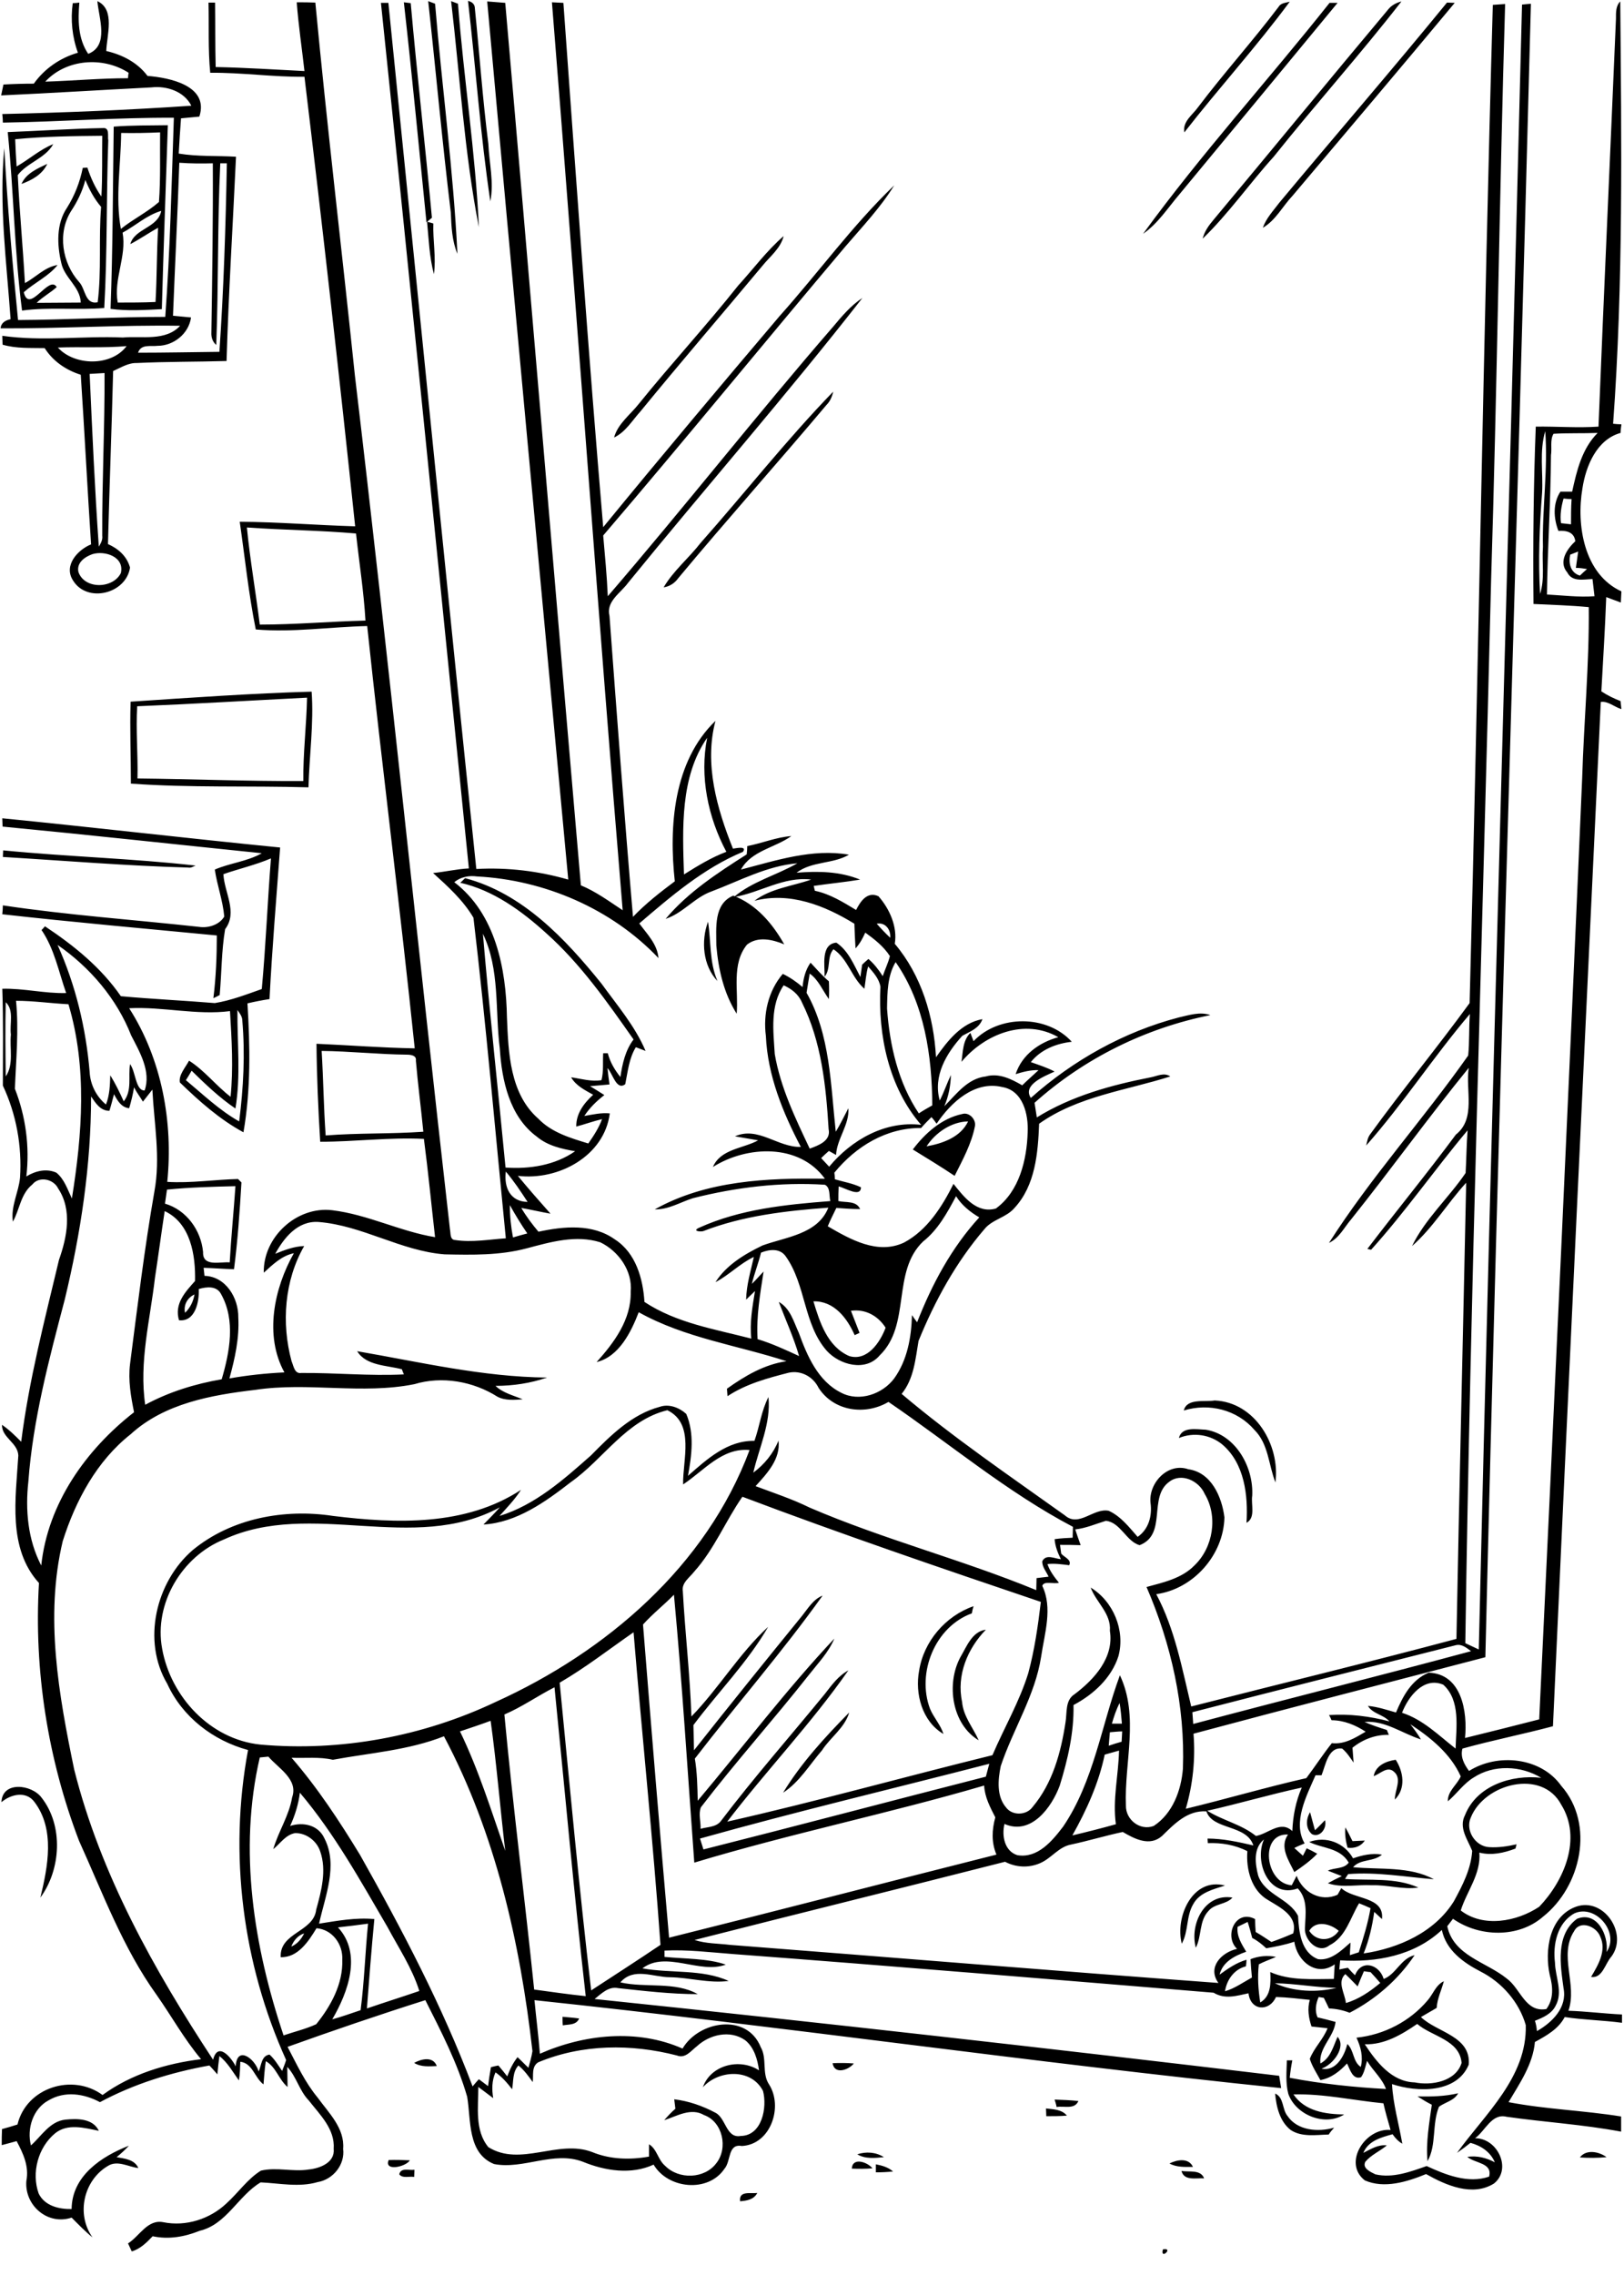 <?xml version="1.0" encoding="utf-8"?>
<!-- Generator: Adobe Illustrator 21.0.2, SVG Export Plug-In . SVG Version: 6.00 Build 0)  -->
<svg version="1.2" baseProfile="tiny" id="Layer_1" xmlns="http://www.w3.org/2000/svg" xmlns:xlink="http://www.w3.org/1999/xlink"
	 x="0px" y="0px" viewBox="0 0 567 794" overflow="scroll" xml:space="preserve">
<path d="M406,785.1C410,784.3,405,789,406,785.1 M258.4,768.3c-0.5-3.8,3.7-2.6,6-2.9C263.2,767.7,260.8,768.1,258.4,768.3
	 M412.5,757.7c2.7,0.5,6.7-0.6,7.9,2.6C417.7,760.1,413.4,761.3,412.5,757.7 M139.4,758.9c0.5-2.5,3.5-1.3,5.3-1.6
	c0,0.6-0.1,1.9-0.1,2.5C142.9,759.5,140.6,760.4,139.4,758.9 M305.8,755.4c2.1,0.4,4.3,1,6,2.5c-2,0.2-4,0.3-6,0.3
	C305.8,757.6,305.8,756.2,305.8,755.4 M297.4,756.9c0.2-4.1,5.5-2.3,7.2-0.1C302.2,757,299.8,757,297.4,756.9 M408.3,755.1
	c2.6-1.3,6.7-2.1,8.2,1.2C413.8,756.3,410.8,756.5,408.3,755.1 M143.1,754c-1.4,2.3-9.1,4-7.4-0.1
	C138.2,753.8,140.7,753.9,143.1,754 M551.6,753c2.2-3,6.8-2,9.3-0.1C557.8,753.2,554.7,753.2,551.6,753 M299.3,751.9
	c3.1-1,6.5-0.8,9.3,1C305.5,753.2,302.1,753.6,299.3,751.9 M365.2,735.9c2.5,0.3,5.5,0.3,7.3,2.5c-2.4,0.2-4.8,0.2-7.2,0.2
	C365.3,738,365.2,736.6,365.2,735.9 M368.2,732.8c2.8,0.1,5.5,0.2,8.3,0.5c-1.3,3.1-5,1.6-7.6,2.1
	C368.8,734.7,368.4,733.4,368.2,732.8 M494.9,731.7c4.8,0.1,9.5,0,14.2-1.1c-1.4,2.6-4.5,3.1-6.7,4.7c-2.5,6.1-0.8,13.4-4,19
	c-0.6-6.6,0.6-13.2,1.5-19.7C498.1,733.7,496.5,732.7,494.9,731.7 M445.2,730.7c3.1,1.3,2.4,5.5,4.3,7.8c3.5,5.2,10.8,5.7,16.3,4.1
	c-0.7,0.8-1.4,1.6-1.9,2.4c-4.4,0.1-9.4,1-13.3-1.6C446.8,740.4,445.6,735.3,445.2,730.7 M290.7,720.1c2.5-0.1,4.9-0.1,7.4,0.1
	C296.3,722.5,291.3,724.2,290.7,720.1 M144.6,720c2.5-1.4,6.6-2.4,7.9,1.1C149.8,721.2,147,721.5,144.6,720 M196.4,703.9
	c1.9,0.2,3.9,0.3,5.8,0.6c-1,2.4-3.7,2-5.7,2.4C196.4,706.2,196.4,704.7,196.4,703.9 M417.5,679.8c-2.2-8.3,3.1-19.1,12.8-17.5
	c-2.2,2.5-6.2,2-8.4,4.7C418.6,670.5,419.6,675.8,417.5,679.8 M412.6,678.4c-2.4-9.4,3.8-23.3,15.1-20.3c-4,1.3-8.9,2.4-11.1,6.5
	C414.1,668.8,415,674.1,412.6,678.4 M457.1,642.9c5.9-2.2,12.3,0.3,15.3,5.7c3.2-1.1,6.6-1.9,10.1-1.3c-2.9,2.6-7.5,1.4-10.1,4.4
	c9.3,0.9,19.8-0.4,28.2,4.2c-9.9-0.8-19.9-2.6-29.9-1.8c-0.3,0.4-0.8,1.2-1.1,1.7c8.5,0.6,17.6-0.6,25.6,3c-5.4,0.8-10.8-1-16.2-0.8
	c-5.1-0.3-10.4,1-15.4-0.7c1.6-0.9,3.2-1.7,4.9-2.5c-1.7-0.6-3.3-1.3-4.9-1.9c2.3-1.1,5.6-0.5,7.3-2.8
	C467.8,644.8,461.7,645.2,457.1,642.9 M469.7,637.8c0.9,1.5,1.7,3.2,2.5,4.8c1.4-0.1,2.8-0.1,4.3-0.2c-1.4,2.1-3.7,2.8-6,2.5
	C469.8,642.5,469.5,640.1,469.7,637.8 M458.1,640.2c-2.3-1.9-2.2-5.3-0.7-7.7c0.6,2.1,1.1,4.2,1.7,6.3c1.2-1.1,2.3-2.3,3.5-3.5
	C463.4,637.9,461,641.5,458.1,640.2 M0.5,629c0.3-7.5,10.6-6.2,14-1.6c7.7,9.8,6.8,25.1-0.4,34.9c2.6-10.8,5.2-23.8-2.1-33.4
	C9.1,625,3.8,626.2,0.5,629 M479.6,619.9c0.7-3.7,4.3-5.2,7.7-5.7c2.7,4.2,3.6,10-0.3,13.9c-0.1-3.2,2.7-7.3-0.4-9.8
	C484.3,616.3,481.8,619.2,479.6,619.9 M273.4,625.7c6.2-10.2,14.6-19.4,23.1-28c-1.6,5.4-6.6,8.7-9.5,13.2
	C282.6,616,279.1,622,273.4,625.7 M335.3,578.4c2.2-3.7,4.1-9,8.9-9.6c-6.4,6.6-10.3,15.9-8.3,25.2c0.4,5,3.8,8.9,5.8,13.4
	C332.3,601.8,330.3,587.7,335.3,578.4 M320.9,583.1c1.6-10.2,9.2-19.1,19-22.5c-0.2,0.6-0.5,1.8-0.6,2.5
	c-12.9,4.7-19.3,20.8-14.6,33.3c1.3,3.1,3.7,5.6,4.7,8.8C321.9,600.8,319.4,591.1,320.9,583.1 M411.6,501.9c1-4.1,6.2-3,9.4-2.9
	c10.4,1.7,16.7,13,16.2,23c-0.5,3.1,1.3,7.7-2,9.5c0.6-9.6-0.7-20.7-8.4-27.3C422.6,500.7,416.7,499.8,411.6,501.9 M413.3,492.3
	c1.1-4.4,7.3-2.9,10.8-3.5c14.1,0.6,22.9,15.6,21.2,28.6c-2.4-6.1-2.4-13.4-7.3-18.3C431.9,492,422.1,489.6,413.3,492.3
	 M323.5,400.1c5.6-1,11.9-3.2,14.5-8.7C332.2,391.5,326.6,395.3,323.5,400.1 M318.7,401.2c4.3-5.7,10.1-10.9,17.3-12.4
	c2.4-0.7,4.8,1.9,4.4,4.2c-1.2,6.2-4.3,11.8-7.1,17.4C328.5,407.2,323.6,404.2,318.7,401.2 M250.5,342.4c-5.1-5.3-5.8-14-3.3-20.7
	C248.3,328.5,247.6,335.8,250.5,342.4 M250.1,330c0-6.1-1-14.5,5.9-17.4c8,3,13.7,9.7,17.8,17c-4.1-1.7-9.2-2.9-13,0.1
	c-5.5,6.8-2.9,16.1-3.6,24.1C252.7,346.7,250.8,338.3,250.1,330 M1.1,296.8c22.4,2.2,44.9,2.8,67.2,5.3c-0.8,0.3-1.6,0.9-2.6,0.7
	c-21.6-0.6-43.1-2.4-64.7-3.7C1,298.5,1.1,297.4,1.1,296.8 M47.9,246.5c-0.5,8.4,0.3,16.8,0.1,25.2c19.3,0.2,38.6,1,57.9,0.9
	c-0.1-9.7,1.1-19.4,1.3-29.1C87.4,244.5,67.7,245.7,47.9,246.5 M45.6,244.9c21.1-1.4,42.2-2.9,63.2-3.5c0.8,11-0.8,22.3-1.1,33.4
	c-20.7-0.6-41.4,0.2-62-1.3C45.7,263.9,45.3,254.4,45.6,244.9 M244.6,189.5c15.5-17.5,30-36,46.3-52.8c-0.4,1.8-1.1,3.4-2.4,4.7
	c-17.1,20.3-34.7,40-51.7,60.4c-1.2,1.7-3,2.9-5.1,3.2C235.1,199.2,240.5,194.8,244.6,189.5 M257.7,99.7c5.3-5.8,10-12.2,15.9-17.3
	c-1.1,4.4-4.9,7.2-7.6,10.6c-14.1,16.9-28.5,33.6-42.4,50.6c-2.9,3.2-5.2,7.2-9.2,9.1c1.3-4.8,5.6-7.9,8.6-11.7
	C234.3,127,246.5,113.8,257.7,99.7 M149.1,77.4c0.5,0.1,1.6,0.4,2.2,0.6c-0.2,5.9,1,11.8,0.2,17.7C149.9,89.7,149.7,83.5,149.1,77.4
	 M7.5,64.2c1.6-3.7,5.6-5.4,9-7C14.8,60.9,11.1,62.9,7.5,64.2 M24.8,73.7c-4.8,7.7-3.1,18.1,2.8,24.7c2.3,2.4,2,8,6.5,7.1
	c1.4-11,0.3-22.2,1.2-33.3c-2.4-2.8-4.1-6-5.5-9.4C28.8,66.7,27,70.4,24.8,73.7 M5.3,48.6c0.1,3.2,0.3,6.4,0.5,9.5
	c4.4-2.5,8.1-5.9,12.8-7.8c-2.8,5-9,6.4-12.4,10.8C6.8,73.6,8,86.2,8.7,98.8c3.8-2,6.9-5.6,11.4-6.3c-3.2,4-8,6.1-11.8,9.5
	c1.9,7.9,8.8-6.3,11.5-1.8c-2.2,2-4.9,3.4-7,5.5c5.1,0,10.3-0.1,15.4-0.1c-0.2-5.5-5.7-8.6-6.8-13.8c-1.5-6.3-1.8-13.7,2-19.3
	c2.7-4.3,4.5-9,5.5-13.9c0.4,0,1.2-0.1,1.6-0.1c1.2,3.6,2.7,7,4.9,10.1c0.4-7,0.2-14.1,0.3-21.2C25.5,47.5,15.4,47.6,5.3,48.6
	 M2.7,46.1c11.1-0.4,22.2-1.2,33.3-1.4c2.4-0.2,1.5,2.9,1.8,4.3c-0.7,19.5-0.3,39.1-1.4,58.5c-9.5,0.8-19.2-0.4-28.7,0.9
	C5,87.8,4.8,66.8,2.7,46.1 M42.8,81.2c1.5,8.3-3.2,16.1-1.7,24.4c4.4,0,8.8,0,13.2-0.2c0.5-8.6,0.4-17.3,0.9-25.9
	c-3.3,1.8-6.4,4-9.7,5.7c1.5-5.5,9.6-5.6,10.8-11.6C51.2,75.1,47.3,78.8,42.8,81.2 M42.3,46.4c-0.1,11.1-2.1,22.5-0.1,33.5
	c4.2-3.4,9.2-5.8,13.3-9.4c0.6-8.1,0.3-16.2,0.4-24.3C51.4,46.4,46.9,46.5,42.3,46.4 M39.7,44.2c6.3-0.5,12.6-0.4,18.9-0.5
	c-0.7,21.4-1.5,42.8-2.1,64.2c-6,0.3-12,0.7-17.9-0.1C39.4,86.5,39.4,65.4,39.7,44.2 M505.2,0.9c0.7,0,2,0.1,2.7,0.1
	c-18.7,22.5-37.7,44.9-56.6,67.3c-3.5,3.7-5.9,8.6-10.4,11.2c1.2-3.4,3.7-6,5.8-8.8C466.1,47.4,486,24.4,505.2,0.9 M484.5,3.5
	c1.2-1.6,2.9-2.5,4.8-3c-14.3,18.4-30,35.9-44.6,54.2c-8.5,9.4-15.7,19.8-24.8,28.6c0.6-2.5,2.1-4.6,3.8-6.6
	C444,52.4,464.1,27.8,484.5,3.5 M464.2,1c0.7,0,2.1,0,2.8,0c-18.4,22.3-36.8,44.6-55.2,66.8c-4.1,4.8-7.5,10.2-12.7,13.8
	C419.4,53.7,442.7,28.1,464.2,1 M446.4,2.4c0.8-1.4,2.5-1.4,3.9-1.8c-11.6,15.7-24.8,30.2-36.8,45.6c-0.7-3.8,2.9-6.1,4.8-8.8
	C427.3,25.5,437.4,14.3,446.4,2.4 M163.4,0.3c1.6,0.4,2.4,1.3,2.4,2.7c1.6,15.7,2.7,31.5,4.7,47.2c0.3,6.7,2,13.4,0.7,20.1
	C167.7,47,166.1,23.6,163.4,0.3 M157.5,0.4c0.6,0.2,1.8,0.7,2.4,0.9c2,26,6.1,51.9,7.3,78C162.1,53.3,160.6,26.7,157.5,0.4
	 M149.5,0.4c0.6,0.2,1.8,0.7,2.4,0.9c2.4,29.1,6.4,58.1,7.8,87.3c-1.9-4.6-2.1-9.5-2.3-14.4C154.4,49.6,152.2,25,149.5,0.4 M141,0.8
	c0.6,0.1,1.8,0.2,2.4,0.3c2.2,25,5.1,49.9,7.4,74.9c-0.6,0.5-1.3,1.1-1.9,1.6C146.3,52,143.9,26.4,141,0.8 M243.3,714.2
	c-2.1,1.6-4,4.4-7,3.2c-15.9-4.1-33.1-4-48.4,2.4c-2.4,1.5-1.6,4.6-1.9,6.9c-1.5-2.1-3-4.2-5-5.8c-2.1,2.3-1.7,5.5-2.2,8.3
	c-1.7-2.2-3.5-4.3-5.8-5.9c-1.3,2.9-1.3,6-0.8,9c-1.8-1.3-3.4-2.6-5.2-3.9c0,7-1.3,15.2,3.5,21c11.2,7,24.3-2.8,36.2,1.7
	c6.3,2.6,13.2,2.8,19.9,1.6c0-1.4,0-2.9,0-4.3c2.8,1.7,3.1,5.4,5.6,7.5c4.8,4.9,13.8,4.6,17.9-0.9c4.2-5.3,2.2-14.5-4.3-16.8
	c-4.6-2.7-9.5,0.4-13.9,1.8c1.2-1.4,2.5-2.8,3.9-4c-0.1-1.1-0.3-2.2-0.4-3.3c5,0.6,9.9,2.3,14.4,4.7c3.7,1.9,3.7,9,8.8,8.1
	c7.5-0.1,9.3-10,7.8-15.7c-4.1-8-15.5-7.4-21-1.3c2.7-7.8,12.9-10.3,19.6-5.9c-0.5-3.8-1.7-8-4.8-10.5
	C254.8,708.3,247.6,710.2,243.3,714.2 M476.5,713.5c4,6.1,9.4,13.1,17.4,13.3c5.9,1.2,14.4-0.3,16.4-6.8
	c-0.7-8.1-10.4-9.2-15.5-13.6C489.4,710.1,483.4,713.7,476.5,713.5 M445.1,692.2c6.5,3,14.7,3.3,21.5,1.6
	C459.4,693.7,452.3,692.3,445.1,692.2 M476.2,688c-0.8,1.8-1.5,3.5-2.2,5.3c-1.4-1.4-2.8-2.9-4.3-4.3c-3,2.8-0.1,6.8,0.2,10.1
	c4.5-1.3,8.4-4,12-7c-1.1-1.3-2.3-2.6-3.4-3.8C478,688.3,476.8,688.1,476.2,688 M101.7,679.4c2.1-0.9,3.5-2.6,4.5-4.6
	C104,675.5,102.5,677.3,101.7,679.4 M467.9,684.2c-0.1,0.8-0.2,2.4-0.3,3.2c0.8-0.2,2.3-0.5,3-0.6c0.8,0.9,1.6,1.8,2.5,2.6
	c2.2-5.7,8.5-3.8,10,1.3c4.3-1.6,6-7.2,10.8-8.3c-5.7,8.5-13.6,15.4-22.7,20.1c-2.3-0.9-4.7-1.4-7.2-1.5c-0.6-1.3-1.2-2.5-1.8-3.7
	c-0.5-0.1-1.4-0.2-1.8-0.3c-1,2.3-1.4,4.8-0.4,7.1c2.1,0.5,4.2,1,6.3,1.6c-0.6,5.3-5.9,9-5.3,14.5c3.6-1.9,4.5-6,6-9.3
	c3.1,3.5-1.5,9.7-5.6,11.1c5,1.1,8-4.4,9-8.6c2.4,2.2,1.9,6.2,4.7,8c0.9-3.5,0-7-1.5-10.2c9.6-1,18.7-5.7,24.9-13.1
	c1.9-2.2,2.8-5.3,5.6-6.6c-0.8,3.1-2.3,6-2.5,9.3c-1.8,1.1-3.7,2.1-5.5,3.2c5.6,5.4,17.5,6.6,16.7,16.6c-4.2,10.1-18,9.7-26.8,6.8
	c0.4,7.1,2.4,13.9,3.6,20.8c-1.4-0.8-2.5-2-3.4-3.3c-4,1.1-8.5,2.3-10.2,6.5c2.6-1.3,5.2-3,8.2-2.6c-2.4,2-5.5,3.3-7.5,5.7
	c-1.2,2.3,1.9,3.6,3.5,4.4c6.1,1.4,12.2-0.9,17.9-2.9c6.7,3.1,14.5,6.2,21.8,3.7c1.3-4.9-5-4.6-7.6-6.9c3.4-0.5,6.6,0.3,9.6,1.9
	c-1.5-3.6-4.8-5.8-8.5-6.8c-1.5,1.2-3.1,2.4-4.7,3.5c9.8-13.6,24.5-26.4,24-44.6c-2.3-8-8.3-14.9-15.8-18.7c-6-3.1-12-7.4-13.5-14.5
	C493.8,682.6,480.5,685,467.9,684.2 M118,672.7c8.5,9.2,3.5,22.7-2,32.1c3.3-0.9,6.6-2.1,9.9-3.2c1.3-10,1.6-20.2,2.6-30.2
	C125,671.9,121.5,672.3,118,672.7 M457.1,673.9c2.5,3.9,7.8,3.8,10.3,0C464.5,671.4,459.4,670.1,457.1,673.9 M432.1,672.5
	c-0.4,3.3,1.4,6,3,8.7c-4,1.4-8.2,3.5-9.3,8c2.9-2.1,5.9-4.2,9.4-5.2c0,0.6-0.1,1.7-0.2,2.3c-4.1,1-6.7,4.7-7.3,8.7
	c3.4-1,6.3-3.1,9.4-4.8c-0.2-2.1-0.4-4.3-0.5-6.4c2.8-1.1,5.9-1.4,8.9-0.8c-2,0.9-4.1,1.6-6,2.6c-0.5,4.4-0.2,8.9,0.5,13.3
	c3.8-2.2,3.7-6.8,3.5-10.6c7,3.1,14.8,2.4,22.2,2.4c0.1-1.7,0.2-3.4,0.3-5.1c-6.4,4.6-13.2-1.2-14.1-7.9c-3.2,1.1-6.5,1.7-9.8,2.3
	c-1.5-1.4-3.1-2.7-4.9-3.6c-0.5-1.9-1-3.8-1.6-5.6C434.4,671.4,433.3,671.9,432.1,672.5 M549.7,667.8c-6,3.3-7.6,10.9-6.8,17.2
	c0.1,5,2.9,10.3,0.2,15.1c-1.4,2.8-4.4,4.1-7.2,5.2c0.4,1.2,0.6,2.4,0.7,3.6c5.3-3,10.6-8.2,9.3-14.9c-1.1-8.1-2.9-18.7,4.7-24.3
	c7-2.8,11.1,5.8,10.3,11.6C565.6,674.5,557.1,664.5,549.7,667.8 M439.3,654.7c2.4,6.7,10.8,7.9,13.9,14c0.3,5.5,1,12.8,7,15.1
	c4.5,0.6,8.2-3.1,11.3-5.8c0,1.5-0.2,2.9-0.2,4.4c1-0.3,2.1-0.7,3.1-1c1.6-5,3.2-10.1,4.1-15.4c-1.3-0.6-2.7-1.2-4-1.7
	c-3.1,5.1-4.6,11.8-10.4,14.7c-3.9,3.1-8.8-1.9-8.5-6.1c0.2-4.8,1.1-10-2.5-13.8c-10.1,3.7-15.3-9.3-11.8-17.1
	C437.5,645.1,438.2,650.5,439.3,654.7 M405.7,640.8c-4.3,3.8-9.6,1-13.7-1.4c-6.1,1.3-12,3.1-18.1,4.4c-4.3,0.8-6.8,4.8-10.8,6.5
	c-3.9,1.7-8.4,1.5-12.2-0.5c-36.1,9.2-72.3,18.1-108.4,27.3c4,1.3,8.2,1.2,12.3,1.7c56.9,4.4,113.7,9.1,170.6,13.3
	c-4-5.5,1.1-10.7,6.5-11.9c-4.7-4.5-0.5-14,6.3-10.4c0,1.5,0.1,3,0.2,4.5c1.9,1.1,3.7,2.3,5.5,3.5c2.6-0.9,5.1-1.9,7.6-3
	c1.7-6.1-4.5-9-8.7-11.6c-5.9-3.3-7.8-10.8-7.3-17.1c-4.3-2.2-9.1-3-13.8-2.8c0-0.4-0.1-1.2-0.1-1.6c5.4,0,10.8,1.2,16,2.4
	c-2.4-7.4-14.2-5.3-16.4-11.9C414.6,631.8,410.1,636.5,405.7,640.8 M104.7,625.7c-0.5,4-1.7,7.9-3.4,11.6c4.6-1.5,9.9-0.3,12,4.4
	c4.8,9.4,0.2,20.1-1.9,29.7c6.4-1,12.8-2.2,19.3-1.6c-1,10.4-1.8,20.8-2.6,31.2c6.1-2.1,12.2-4,18.3-6.1c-2.5-8-7.2-15-11.1-22.3
	C125.9,656.5,116.8,640,104.7,625.7 M421.5,632c5.4,3.4,11.9,4.7,17,8.8c4.4-0.8,8.6-5.6,12.7-1.7c0.2-5.2,1.2-10.4,3.3-15.2
	C443.4,626.3,432.6,629.5,421.5,632 M513.5,634.4c-2,4.4,1.6,10.1,6.5,10.3c3.2,0.2,6.4-0.3,9.5-1c-0.1,0.4-0.3,1.1-0.4,1.5
	c-4,1.5-8.3,2.5-12.6,1.4c0.6,7.5-4.4,13.5-6.5,20.2c7.9,6.1,19.6,3.9,27.4-1.3c8.7-9.1,15-23.8,7.7-35.6
	C538.4,617.2,518.2,622.5,513.5,634.4 M244.4,641.7c0.4,1.3,0.8,2.5,1.2,3.8c32.9-8.3,65.7-17,98.6-25.4c0.4-1.5,0.8-3,1.2-4.5
	C311.7,624.3,277.9,632.3,244.4,641.7 M90.7,613.4c-7.5,32.3-2.1,66,8.3,97c3.8-1.3,7.7-2.2,11.4-3.9c5.1-6.3,9.4-14.1,9.1-22.5
	c0.3-5.4-3.5-10.6-9-11c-2.8,4.6-6.5,10.3-12.5,10.1c-0.4-8.7,11.5-8.7,12.4-16.6c1.8-6.5,3.7-13.7,1.4-20.3
	c-1.2-3.7-4.9-6.5-8.8-6.4c-3.3,0.6-5.1,3.6-7.6,5.6c1.8-6.2,5.5-11.6,6.6-18.1c2.2-6.3-4.8-10.1-8.3-14.2
	C92.7,613.2,91.7,613.3,90.7,613.4 M385.7,612.4c-2.1,10-6.3,19.3-11.3,28.2c5.1-1.2,10.2-2.5,15.2-3.9c-1.2-8.6,0.9-17.1,1.1-25.7
	C389,611.5,387.4,611.9,385.7,612.4 M116.2,614.2c-4.7-1.1-9.6-0.5-14.4-0.7c9.1,10.5,16.7,22.1,23.9,33.9
	c14.7,26.1,28.7,52.7,39.3,80.8c0.7-0.8,1.4-1.7,2.2-2.5c1.1,0.8,2.1,1.6,3.2,2.4c0.3-2.2,0.6-4.4,1-6.6c0.7-0.2,2-0.5,2.6-0.6
	c1.1,1.3,2.1,2.5,3.1,3.8c0.9-2.4,2-4.7,3.6-6.7c1.3,1.2,2.5,2.5,3.8,3.7c0.5-1.9,1.1-3.8,1.4-5.8c-4.3-37.9-12.9-76-30.9-109.9
	C142.6,610.9,129.2,611.8,116.2,614.2 M387.5,604.6c-0.1,1.5-0.3,3.1-0.4,4.7c1.5-0.5,3-1,4.5-1.4c0.1-1.2,0.1-2.4,0.2-3.6
	C390.4,604.3,388.9,604.5,387.5,604.6 M476.4,601c2.5,1.1,5.2,2,7.8,2.8c0.2,0.4,0.5,1.3,0.7,1.7c-4.7-0.1-9.1,1.6-12.7,4.5
	c0.1,1.7,0.3,3.5,0.4,5.2c-1.2-1.7-2.3-3.5-4-4.9c-4.9-0.7-5.8,5.9-7.2,9.3c-0.5,0-1.6,0-2.1,0c-3.1,7.1-8.1,16.5-3.8,23.8
	c-1.2,0.5-2.5,1-3.6,1.6c1,0.9,2,1.8,3,2.7c0.3-0.6,1-1.9,1.3-2.6c1.3,0.6,2.5,1.2,3.7,1.9c-2.4,2.5-5.2,4.5-8,6.4
	c-1.9-4-5.3-8.7-2.2-13.1c-10.1-0.5-8,17.1,1.3,17.7c0.4-0.8,1.3-2.5,1.7-3.3c2.1,5.7,8.4,9.3,14.3,6.6c0.3-0.6,1-1.7,1.3-2.3
	c4.3,4.1,15.1,2.8,14.2,10.8c-0.7-0.6-2-1.9-2.7-2.5c-0.7,5-1.8,9.8-3.7,14.5c12.2-1.8,24.8-7.4,31.5-18.2c3-5.5,6-11.3,6.4-17.6
	c-1.6-4-4.8-8.1-2.5-12.5c4.1-10.3,16.3-14.2,26.6-13c-7.1-4.3-16.6-4.7-23.6-0.1c-3.5,2.1-5.9,5.7-9,8.3c-0.1-3.6,3.2-5.7,4.5-8.7
	c-3.5-7.9-10.6-13.6-17.6-18.2c1.3,1.7,2.6,3.4,3.7,5.3C489.5,605,483.6,600.4,476.4,601 M160.6,604.3c6.5,13.4,10.9,27.6,15.8,41.7
	c-1.8-15.1-3-30.3-5.1-45.4C167.8,601.9,164.2,603.1,160.6,604.3 M388.2,601.6c1.1,0,2.3,0,3.5,0c-0.2-2.4-0.4-4.8-0.8-7.2
	C389.7,596.7,388.9,599.2,388.2,601.6 M176.1,598.4c3,32.1,7.1,64,10.4,96c6,0.8,12,1.7,18,2.3c-4.1-35.9-7.3-71.9-10.9-107.8
	C187.7,591.9,182.2,595.8,176.1,598.4 M489.5,597.8c7.4,2.4,12.8,7.9,18.7,12.5c0.2-7.3,1.8-16.8-4.3-22.3
	C497.1,585.1,491.7,592.1,489.5,597.8 M416.3,597.6c0.1,1.4,0.2,2.8,0.3,4.1c32.3-8.6,64.7-16.7,97-25.4c-1.5-1.1-3.2-2.6-5.3-2.1
	C477.5,582,446.9,589.7,416.3,597.6 M195.4,587.3c3.5,35.8,6.8,71.7,11,107.4c8.1-5.3,16.2-10.5,24.2-15.9
	c-2.6-36.4-6.4-72.7-9.4-109.1C212.7,575.6,204.5,582,195.4,587.3 M224.5,567c2.9,36.4,5.9,72.8,9.1,109.3
	c38.1-9.5,76.2-19.4,114.3-29c-1.8-4.2-1.6-8.7-0.4-13c-1.8-3.5-3.7-7.1-3.9-11.1c-33.5,9.8-67.8,16.8-101.2,26.9
	c-2.3-31.2-4.2-62.4-7.1-93.5C231.9,560.1,227.9,563.2,224.5,567 M242.4,548.5c-1.6,2.1-4.5,3.9-4,6.9c0.8,14.6,2.5,29.1,3,43.7
	c9.6-9.9,16.7-22,26.8-31.3c-7.2,12.4-17.5,22.8-26.1,34.3c0.1,2.9,0.1,5.9,0.2,8.8c12.4-15.7,25-31.3,37.7-46.9
	c2.1-2.6,3.9-5.8,7.2-7.1c-14,19.6-29.9,37.8-44.6,56.9c0.8,4.8,0.9,9.8,1,14.7c15.9-18.9,30.8-38.6,47.7-56.6
	c-2,4.8-5.7,8.6-8.9,12.7c-12.3,15.6-25.6,30.4-37.7,46.2c-0.9,2.3,0,5-0.1,7.5c2.3-0.7,5.3-0.5,7-2.6
	c11.6-15.3,24.3-29.7,36.4-44.5c2.4-3.1,4.7-6.3,8.2-8.2c-12.9,18.5-28.6,34.9-42.3,52.8c31-7,61.7-15.6,92.6-23.2
	c4.1-9.6,9.4-18.6,12.5-28.6c2.2-8.1,3.4-16.5,4.4-24.9c-34.9-11.8-69.8-23.7-104.2-36.7C253.4,530.7,249.4,540.7,242.4,548.5
	 M408.2,517.2c-7.4,5.4-0.6,18.3-10.3,22.1c-4.6-1.2-6.7-8-11.8-8.5c-3.6,1.1-7,2.6-10.7,3c0.6,1.8,1.2,3.6,1.9,5.5
	c-2.4-0.1-4.8-0.1-7.2-0.1c0.1,1,0.3,2,0.4,3c0.9,1.3,3.8,2.1,2.8,4.1c-2.5-0.3-5.1-0.7-7.6-0.4c0.8,2.4,2.4,4.5,4,6.5
	c-1.7,0.6-5.2-0.8-5.8,1.1c3.7,7.7,0.8,16.6-0.4,24.7c-2.1,13.6-9.8,25.3-14.1,38.2c-1,4.8-1.5,10.6,1.9,14.5
	c2.2,2.9,7.1,2.7,9.2-0.2c7-8.3,9.9-19,11.5-29.5c0.6-3.4-0.2-7.8,3.2-9.9c6.9-5.2,13.8-12.8,12.3-22.1c0.5-6.1-4.8-9.9-6.7-15.1
	c7.9,4.8,12.1,14.9,9.7,23.9c-2.4,7.6-8.7,13.4-15.7,17.1c0.2,9.6-2,19-4.8,28.1c-2.8,7.6-10,17.5-19.3,13.4c-1,4.1,0,9.5,4.5,10.9
	c7.1,1.2,12.2-5,16-10c10.7-15.8,13.3-35.2,19.8-52.8c6.8,14.4,1.5,30.3,2.1,45.5c-0.1,4.9,4.9,8.9,9.7,7.1
	c6.6-4.3,9.6-12.4,10.2-20c0.8-21.8-4.1-43.5-12.7-63.4c5.9-1.6,12.3-3,16.7-7.5c6.6-6.3,8.3-17.2,3.6-25
	C418.6,516.8,412.4,513.9,408.2,517.2 M199.3,517.3c-8.9,6.9-18.9,14.1-30.5,14.8c1.9-2,3.9-3.9,5.7-6
	c-30.2,16.4-65.7-2.9-96.3,11.2c-14.7,5.9-24.5,22.4-21.6,38.1c3,16.8,16.8,31.7,34.3,33.5c28,2.5,56.7-2.8,82.2-14.9
	c38.6-17.5,73.5-47.4,88.6-87.9c-9.6-0.9-15.9,7.2-23.2,12c-0.2-8.4,4.2-21.2-5.5-25.9C218.6,495.7,210.8,509.2,199.3,517.3
	 M284,454.2c2.2,7.3,4.9,15.8,12.5,19.1c6.3,1.9,10.8-4.8,12.7-9.9c-2.7-4.2-7.1-6.6-12.1-5.9c1,2.6,2,5.1,3,7.7
	c-0.4,0.2-1.3,0.6-1.7,0.8C295.8,460.1,291.2,454,284,454.2 M64.6,458.2c1.8-1.7,2.9-4,3.3-6.4C65.5,452.9,64,455.4,64.6,458.2
	 M96.1,437.6c3.2-1.3,6.6-2.6,10.1-2.7c-6.9,12-8,26.9-4.4,40.2c0.7,1.6,1,4.5,3.4,4.1c11.9-0.1,23.8,1.1,35.8,0.5
	c-0.2-0.5-0.5-1.3-0.7-1.8c-5.3-1.4-12.5-1.2-15.6-6.3c22,3.8,43.9,9,66.3,9.2c-5.8,2-11.9,2.9-18,2.9c2.6,2.5,6.2,3.3,9.5,4.7
	c-2.9,0.2-6.1,0.5-8.8-0.9c-8.5-5.4-19.4-7.3-29-4.4c-18.3,3.7-37.2-0.8-55.6,2c-15.3,1.8-31.7,4.7-43.5,15.5
	c-11.8,9.3-19.2,23.1-23.7,37.3c-6.3,26.4-1.4,53.6,4,79.7c9.2,36.6,27.9,70,48.5,101.3c1.6-6.4,6.2-1,7.9,2.3
	c0.4-7.5,6.8-2.6,8,1.8c1-2.1,0.9-5.5,3.8-5.9c1.8,1.6,3,3.7,4.4,5.7c0.5-1.3,1-2.5,1.4-3.8c-15.2-33.6-20.1-71.8-13.3-108.2
	c-12.2-3.3-22.9-11.5-28.2-23.1c-8.9-15-4-35.6,8.9-46.7c13.5-11.1,32-14.5,49-11.9c22.1,2.7,46.2,3.6,65.6-9.1
	c-2.1,3.3-4.9,6.2-7.5,9.1c12.4-3.8,22.4-12.7,31.9-21.1c6.9-7,14.3-14.4,24.1-17c3.2-1.1,6.8,0.3,9.2,2.5
	c2.9,6.8,1.9,14.5,0.6,21.6c6.6-5.8,13.8-12.4,23.2-12.2c1.8-5,2.4-10.5,4.9-15.3c0.9,9.2-3.3,17.7-5.3,26.4c3.9-2.9,7-6.7,8.8-11.2
	c0.8,6.4-4,11.5-8,15.9c6.4,2.4,12.8,4.5,18.9,7.5c25.8,11.1,53.1,18.1,79.1,28.8c0-1.4,0.1-2.8,0.1-4.2c1.4-0.2,2.8-0.3,4.2-0.5
	c-0.8-1.8-2.3-3.4-2.2-5.4c1.3-2.6,4.3-0.9,6.5-0.7c-1.1-2.2-2-4.5-2.2-7c2.1-0.3,4.2-0.4,6.3-0.5c0-1.3,0.1-2.5,0.1-3.8
	c-23-12.1-43-29-64.4-43.6c-8.1,4.8-19.1,3.3-24.4-4.9c-1.9-3.9-6.1-6.2-10.4-5.3c-7.4,1.9-14.9,3.9-21.4,8.2
	c-0.1-0.9-0.1-1.7-0.2-2.6c6.3-4.5,13.1-8.5,20.8-9.6c-17.2-5.6-35.5-8.1-51.6-17.1c-2.7,7-6.9,15.5-14.7,17.4
	c6.1-6.8,12.1-14.8,11.9-24.5c0.7-7.3-4.2-14.2-10.6-17.3c-8.5-2.7-17.4-0.1-25.7,2.1c-9.4,2.5-19.1,2.3-28.7,2.1
	c-15.3-1.2-28.7-10.1-44-11.3C103.9,426,99.1,432.1,96.1,437.6 M57.5,422.7c-1.2,7.8-2.2,15.5-3.4,23.3c-1.7,14.7-5.6,29.4-3.4,44.3
	c8.3-4.5,17.4-7.3,26.7-8.9c2.8-9.5,4.9-20.6-0.2-29.7c-1.5-3-5.1-2.6-7.8-1.8c0.2,4.4-1.2,11.5-6.9,10.9c-1.7-5.7,2.1-9.8,5.6-13.7
	C68.3,438.1,66.6,427,57.5,422.7 M178,420.6c0,3.8,0.4,7.6,1.1,11.3c1.7-0.5,3.4-1,5-1.4C181.9,427.3,179.9,424,178,420.6
	 M322.3,433.3c-11.1,10.6-4.1,29.1-15.2,39.8c-4.9,5.8-14,3.3-18.5-1.7c-8.1-9.3-7.2-22.9-14.2-32.8c-2-3-5.7-2.6-8.7-1.4
	c-0.9,3.7-2.3,7.2-3.2,10.9c1.5-1.4,2.7-2.9,4.1-4.3c-1.2,7.8-2.6,15.7-2.1,23.6c5,1.5,9.7,3.7,14.5,5.9c-1.9-6.5-4.7-12.6-7.1-18.9
	c4,2.2,5.2,6.9,7,10.8c2.9,8,6.7,16.9,14.8,20.9c6.3,3.3,14.4,0.5,18.5-5c4.6-6.4,6-14.4,6.2-22.1c0.4,0.6,1.3,1.9,1.8,2.5
	c5.2-13.3,12-26,21.7-36.6c-3.2-1.9-6.1-4.2-8.1-7.4C330.7,423.3,327.5,429.2,322.3,433.3 M58.3,415.2c-0.2,1.6-0.5,3.3-0.7,4.9
	c7.5,2.2,12.6,9.3,13.3,16.9c-0.2,5.3,6,3.3,9.3,3.6c0.5-8.9,1.4-17.8,2-26.6C74.3,414.2,66.3,414.4,58.3,415.2 M176.6,408.9
	c-0.7,5.5,1.5,10.5,7.6,10.6C181.8,415.8,179.4,412.2,176.6,408.9 M46.8,379.5c-0.4,2.5-1,4.9-1.7,7.3c-2.8-0.3-4.1-2.7-5.3-4.9
	c-0.5,1.9-1,3.9-1.6,5.8c-3.2,0-4.8-2.7-6.4-5c0,23.9-3.6,47.7-9.2,70.9c-5.5,20.9-11.1,41.9-12.7,63.5c-1.1,9.9-0.2,20.3,4.5,29.3
	c2.3-21.7,15.6-40.4,32.4-53.5c-1.1-5.5-2.1-11.1-1.4-16.8c2.6-20.1,5-40.2,8.5-60.2c2.2-11.9-0.1-23.8-0.7-35.6
	c-1.1,1.4-2.2,2.8-3.3,4.2C48.9,382.8,47.7,381.3,46.8,379.5 M327,392.2c-0.4-0.6-1.3-1.8-1.8-2.3c-1.2,1.2-2.5,2.5-3.6,3.8
	c-12.1-0.1-22.8,6.4-30.3,15.6c0.1,0.6,0.2,1.7,0.2,2.3c3,0.9,6.2,1.4,9.1,2.8c-0.1,3.7-5.5,0.2-7.8-0.3c-0.1,1.7-0.1,3.4-0.1,5.1
	c2.6,0.6,6.3-0.2,7.6,2.8c-2.8,0-5.6-0.2-8.3-0.4c-1,2.1-2.1,4.2-3,6.4c7.9,4.6,17.4,10,26.6,5.7c8.1-4.3,13.3-12.5,17.3-20.5
	c3.6,4.5,8.1,10.5,14.8,8.6c8.2-6,10.8-17,11.1-26.6c0.3-6.2-1.6-14.6-8.9-15.8C340.2,377.1,332,384.8,327,392.2 M112.3,366.8
	c0.6,9.8,0.7,19.7,1.4,29.5c11.4-0.9,22.8-0.5,34.1-1.3c-0.8-8.3-1.9-16.5-2.6-24.8c0.3-1.9-1.9-2.1-3.2-2.1
	C132.1,368,122.2,366.9,112.3,366.8 M82.9,352.5c-0.1,11.5,1.2,23-0.7,34.4c-5.6-3.8-10.5-8.5-15.3-13.2c-0.6,1.1-1.3,2.2-2,3.3
	c6,5,11.7,10.5,18.6,14.4c1.5-11.7,2.1-23.5,1.1-35.2C84.6,354.7,83.6,353.6,82.9,352.5 M5.6,349.3c1,10.2,0,20.5-0.4,30.7
	c3.8,9.7,5.2,20.2,4,30.6c3.1-1.9,7-2.9,10.5-1.3c2.8,2.3,3.9,5.9,5.4,9c3.6-22.4,5.4-45.7-1.2-67.8
	C17.8,350.2,11.7,349.3,5.6,349.3 M2,349.8c-0.2,8.6-0.1,17.3,0,25.9c2.9-4.2,1.3-9.8,1.8-14.6C3.3,357.3,5,352.6,2,349.8
	 M273.6,343.9c-4.8,7.1-3.6,15.9-3.1,24c2,11.7,7.2,22.4,12.2,33c3-1.1,7.5-2.7,6.6-6.8c-0.9-15-2.5-30.6-9.3-44.2
	C278.8,347,276.3,345.1,273.6,343.9 M309.7,352c0.9,12.8,3.9,25.9,11.1,36.6c1.5-1,3.1-1.9,4.7-2.8c-0.1-17.2-2.7-35.5-12.8-50
	C309.8,340.6,309.8,346.5,309.7,352 M20.1,329.8c6.3,14,9.9,29,11.2,44.3c0.2,4.4,2.3,8.6,5.7,11.4c1.3-3.3,1.4-6.8,1.5-10.2
	c1.8,2.9,3.3,6,4.7,9.1c3-3.8,1.5-8.6,2.2-13c2,2.6,1.9,9.3,5.1,9.2c2.3-6.6-1.7-13.4-4.7-19.2C40.8,348.6,31.4,337.6,20.1,329.8
	 M168.6,325.9c2.3,27.2,5.3,54.4,7.9,81.6c8.4,0.6,17.3-0.8,24.3-5.7c-4.7-0.8-9.6-1.9-13.4-5.1c-9.5-7-12.2-19.6-12.9-30.7
	C172.8,352.6,174.6,338.4,168.6,325.9 M306.1,322.4c1.5,1.7,3,3.3,4.7,4.9C311.1,324.5,309.1,321.8,306.1,322.4 M238.8,305.2
	c4.8-3,9.5-5.9,14.8-7.9c-6.4-12-9.4-26.3-6.7-39.8C237.4,271.2,238.3,289.2,238.8,305.2 M548.2,193.6c-0.6,3,0.1,6.3,3.4,7.3
	c0.8-0.8,1.6-1.5,2.5-2.3c-1.3-0.2-2.6-0.4-3.9-0.4c0.3-1.9,0.5-3.8,0.8-5.7C550.3,192.8,548.9,193.3,548.2,193.6 M86.2,184.1
	c1.1,11.3,3.1,22.6,4.5,33.9c12.3,0,24.6-1.1,36.9-1.4c-0.6-10.2-2.2-20.3-3.3-30.4C111.7,185.1,98.9,185,86.2,184.1 M545.9,174
	c-0.8,2.8-1.3,5.7-0.9,8.6c0.9,0.1,2.6,0.3,3.5,0.4c0-2.9,0-5.9,0.2-8.8C548,174.2,546.6,174.1,545.9,174 M542.4,151.4
	c-1.3,2.1-0.5,5.1-0.9,7.5c-0.1,16.2-1.2,32.4-1.4,48.6c5.5,0.3,11,1,16.6,0.6c-0.2-2-0.5-4-0.7-6c-3.1,0.1-7.1,1.1-8.8-2.3
	c-3.2-3.7-0.1-8.2,2.8-10.9c-0.4-3.2-3.1-3.8-5.9-3.6c-1.7-4.4-2-9.6,0.7-13.7c1.3,0,2.7,0,4.1,0c1.6-7.3,3.4-15,8.9-20.5
	C552.6,151.3,547.5,151.1,542.4,151.4 M538.4,172c-0.9,11.7-1.4,23.6-0.7,35.3c1.7-5.3,0.6-10.9,1-16.4c-0.3-13.5,1.8-27,0.8-40.4
	C537.4,157.5,538.8,164.9,538.4,172 M72.8,0.9c0.6,0,1.7,0,2.3,0c0.1,7.5,0,15,0.2,22.5c10.4,0.2,20.7,0.9,31,1.4
	c-0.9-8-2.1-16-2.7-24c2.2,0,4.4,0,6.5,0.1c4.1,43.4,9.3,86.7,13.8,130.1c11.8,99.3,21.9,198.8,33.2,298.1c0.3,1.3-0.1,3.6,1.8,3.7
	c5.9,0.9,11.8-0.2,17.7-0.6c-3.7-37.3-6.9-74.7-11.3-111.9c-3.6-6.1-8.9-10.9-14.1-15.6c4.2-0.4,8.3-1.4,12.5-1.6
	C153.5,202.4,143.5,101.6,133,1c0.6,0,1.9,0,2.6,0c10.2,100.8,20.2,201.6,30.7,302.3c10.9-0.6,21.7,0.7,32.1,3.7
	c-9.5-102.2-19.1-204.3-28.3-306.5c2.1,0.2,4.2,0.3,6.3,0.5c9,102.7,17.5,205.3,26.4,308c5.3,2.2,9.9,5.6,14.6,8.7
	c-8.8-105.6-16.2-211.3-24.7-316.9c1.3,0.1,2.6,0.1,4,0.2c4.4,61,8.7,122,13.9,183c20.3-24.8,40.9-49.3,61.6-73.7
	c13.5-15.1,25.4-31.6,40-45.6c-4.8,7.8-11.2,14.5-17.1,21.4c-28.3,33.5-56,67.5-84.5,100.8c0.6,7,1.3,14.1,1.6,21.2
	c26.7-31,51.9-63.2,78.7-94.1c3-3.6,6.2-7.4,10.2-10c-26.4,33.8-54.7,66.1-81.8,99.4c-2.6,3.6-7.8,6.5-6.5,11.6
	c2.6,35,5.2,70,8.2,105c4.4-4.6,9.5-8.6,14.6-12.4c-2.1-19.1-0.5-41.9,14.2-56c-4,15,0.5,30.6,6.1,44.6c1-0.1,5-1.1,3.5,1.1
	c-13.7,5.7-25.1,15.5-36.2,25c2.7,3.7,6.3,7.2,6.7,12.1c-16.3-17.2-39.8-27.3-63.4-28.5c-2.8-0.4-5.7,0.2-7.9,2
	c14.4,11,18.1,30.1,18.4,47.3c0.5,12.2,1,26.5,10.9,35.2c4.7,4.9,11.3,6.8,17.5,8.7c1.9-2.7,3.7-5.5,4.8-8.5c-3,0.7-6,1.8-9,2.6
	c-0.1-4.5,2.7-8.2,5.9-11.1c-2.8-1.6-6-3.1-7.7-6.1c3.5,0.5,7,1.6,10.6,1c0.8-3.1,0.4-6.3,0.6-9.4c0.4,0,1.2,0,1.6,0
	c0.8,3.1,2.4,5.8,4.4,8.3c0.7-4.6,1.7-9.3,4.6-13.1c-9.2-13.1-18.5-26.4-30.5-37.1c-8.6-7.8-18.5-15-30-17.6
	c0.6-0.5,1.1-1.1,1.7-1.6c20.1,5.3,35,21.2,47.6,36.8c5.5,7.6,11.7,14.8,15.4,23.5c-1.1-0.4-2.3-0.9-3.4-1.3
	c-2.4,3.9-2.8,8.5-3.7,12.9c-3.1,2.4-4.4-3.8-6.2-5.6c0.2,1.9,0.4,3.8,0.7,5.7c-2.3,0.2-4.5,0.4-6.8,0.6c1.7,1,3.3,2,5,3.1
	c-2.7,2.1-5.1,4.4-7,7.3c2.9-0.5,5.9-1.2,8.9-0.9c-1.9,14.9-17.9,23.5-32.1,21.8c3.7,4.5,7.5,8.8,11.4,13.2c-3.4-0.6-6.8-1.4-10.2-2
	c1.7,2.9,3.8,5.7,6,8.3c8.8-1.9,18.9-2.9,26.7,2.7c7.3,4.7,9.8,13.7,10.3,21.8c11.2,7.4,24.6,9.5,37.3,12.8
	c-0.6-5.6,0.4-11.1,1.3-16.6c-1,1-2.1,2-3.1,3c0.1-5.1,1.6-10,2.7-14.9c-4.9,2.3-8.6,6.3-13.4,8.8c3.8-6,10.2-9.8,16.4-12.8
	c8.2-3,19.3-3.9,23-13.2c-14.8,1.1-29.8,2.8-43.7,8.2c-1.2,0.3-3.9-0.1-1.4-1.2c14.3-6.5,30.3-8.1,45.8-9.3
	c-0.5-1.9,0.1-4.7-1.9-5.7c-15.5-1-31.1,0.9-46.1,4.7c-4.4,1.4-8.5,4-13.3,3.9c18-10.1,39.3-11,59.4-10.7
	c-9-12.4-27.2-11.6-39.1-4.1c2.7-6.3,10.5-6.4,15.8-9.3c-2.7-0.5-5.4-0.9-8.1-1.4c8.1-3.6,14.9,3.9,23,3.7
	c-6.3-12-11.6-25-12.2-38.7c-1-7.7,0.8-15.7,5.9-21.7c2.5,1.2,4.8,2.8,6.9,4.6c0.3-3,1-6,2.8-8.5c2.1,2.2,4,4.5,6.4,6.5
	c0.1,2.1,0.1,4.1,0,6.2c-2.2-3-3.6-6.7-6.7-8.9c-0.4,2.2-0.7,4.4-1.1,6.7c8.3,14.6,8.4,32.2,10.2,48.5c1.6-2.6,2.9-5.4,4.4-8.2
	c0.4,5.8-4,10.6-4.3,16.3c-0.8-0.5-1.7-0.9-2.5-1.4c-0.9,0.8-1.8,1.6-2.7,2.5c0.9,1,1.9,2,2.8,3c7.8-9.4,19.6-16.1,32.1-14.6
	c-11.3-13.1-15.1-31.3-14.2-48.2c-0.5-2.9-2.5-5-4.3-7.1c-0.7,2.5-0.9,5.2-1.3,7.8c-4.5-3.9-5.7-10.4-10.8-13.8
	c-2.4,2.7-0.8,6.8-3.1,9.6c0.1-3.9-1.4-11.4,4.1-11.9c4.2,2.8,6.1,7.7,8.4,12c0.2-1.5,0.4-2.9,0.6-4.3c0.5-0.5,1.6-1.5,2.2-2
	c2,1.7,3.6,3.8,5,6c0.8-2.4,1.9-4.6,2.5-7c-2.2-3.4-5.4-5.9-8.6-8.2c-0.9,2-1.9,3.9-3.4,5.5c-0.2-2.9-0.3-5.8-0.4-8.6
	c-10.4-6.4-22.6-11.2-34.9-8c5.6-4.3,13.2-5.1,19.8-7.4c-9.6-1.2-17.8,4.6-27,6.1c6.5-5.5,14.9-7.6,22.2-11.8
	c-10.6,0.9-20.1,6.1-29.9,9.8c-6,2.1-10,7.6-16.1,9.6c7.8-9.3,18.1-16,28.3-22.5c0.1-1,0.2-2,0.2-2.9c5.2-1,10.1-3.1,15.4-3.5
	c-5.7,4.1-14,5.1-17.6,11.7c12.3-3.2,24.9-7.4,37.7-5.2c-5.5,3.3-12.9,2.2-18.3,6.3c7.5-0.6,15.1-0.5,22.2,2.4
	c-5.4,0.9-10.8,1.4-16.2,2.2c0.1,0.4,0.3,1.3,0.4,1.7c5.3,1.1,9.9,4,14.4,6.7c1.5-3,3.9-6.6,7.8-4.8c3.9,4.4,6.7,10.7,5.7,16.6
	c9.3,11,13.6,25.3,14.4,39.6c4-5.7,8.9-12,16.2-13.3c-1.1,3.2-4.3,4.3-7,5.8c-5.6,6.1-10.3,14.1-7.9,22.6c1.5-2.9,2.5-6,3.9-8.9
	c-0.1,3.7-0.8,7.4-2.3,10.9c4.2-4.2,8.1-9.7,14.5-10.4c4.5-1.3,8.9,0.9,12.7,3.1c1.8-1.8,3.8-3.5,5.7-5.3c-2.8-0.1-5.4,0.6-8,1.4
	c2.2-6.8,8.3-11.1,14.9-12.9c-11.7-6.7-25.7-1.1-33.8,8.6c0.5-3.4,0.4-7.5,3.1-10.1c0.3,0.7,0.8,2.2,1.1,2.9
	c8.8-9.3,25.7-9.3,34.3,0.2c-5.4,0.6-10.8,2.7-14.3,7.1c2.8,1,5.7,1.9,8.3,3.3c-3.5,1.6-11.3,4.6-8.3,9.2
	c14.7-13.1,32.5-23.1,51.7-28.1c3.6-0.8,7.4-2.1,11-0.8c-22.6,4.5-44.1,15.1-61.4,30.6c0.3,1.7,0.5,3.4,0.8,5.1
	c12.1-7.5,26-11.3,39.8-14c2.2-0.4,4.6-1.8,6.8-0.3c-15.4,4.9-32.3,6.9-45.8,16.5c-0.4,10.2-1.3,21.5-8.6,29.4
	c-2.9,3.4-7.8,4-10.5,7.4c-9.9,11.5-17.3,25-23,39c-1.1,6.4-1.6,13.2-5.9,18.5c18.1,15.3,37.7,28.6,57,42.4c4.9,4.3,10-2.7,15.3-1.6
	c4.2,1.9,7.1,5.7,10.1,9.1c3.9-2.7,5.1-7.4,4.5-11.8c-0.8-6.9,6-14.3,13.2-11.8c8,1.1,11.7,9.6,12.6,16.8
	c-0.3,13.1-10.8,25-23.8,26.8c6.5,12.2,9,25.9,12.2,39.2c30.9-7.9,61.9-15.4,92.6-23.6c1-53.1,2.3-106.1,3.4-159.2
	c-6.5,7.1-11.6,15.7-18.9,22.1c4.6-9.5,12.8-16.8,18.7-25.5c0.3-5,0.3-9.9,0.7-14.9c-11.5,13.7-21.7,28.4-33.7,41.7
	c-0.3-0.1-1-0.2-1.3-0.3c10.2-13.4,20.9-26.4,30.9-39.9c7.1-5.6,3.3-15.5,4.5-23.3c-14.1,17.3-27.1,35.4-41,52.8
	c-2.5,2.9-4.2,6.6-7.8,8.3c14.6-22.9,33-43.2,48.6-65.4c0.5-4.8,0.2-9.6,0.6-14.5c-12.6,14.8-23.3,31.3-36.2,45.9
	c0.3-1.3,0.5-2.7,1.3-3.8c11.3-15.6,23.5-30.4,34.8-45.9c3.1-116.1,4.8-232.3,8.1-348.4c1.4-0.1,2.8-0.2,4.3-0.3
	c-2,67.1-2.8,134.2-4.9,201.3c-3,123.6-7.2,247.2-9,370.8c1.6,0.7,3.1,1.5,4.7,2.2c4.5-191.4,10.3-382.7,15.1-574.1
	c0.8-0.1,2.3-0.2,3.1-0.3c-5,192.4-11.3,384.7-15.9,577.1c-34,8.9-68,17.6-101.9,26.7c0.7,8.8-0.2,17.7-2.7,26.2
	c14.1-3.4,28-7.5,42.1-10.7c3-4,5.8-8.3,8.9-12.2c4.5,0.5,8.2-1.9,11.8-4c-3.5-2.3-7.6-4-11.9-4c-0.2-0.5-0.6-1.4-0.9-1.8
	c7.1-0.5,14.2,0.4,21.1,2.2c-2.1-2.4-5.8-2.6-7.5-5.4c3.4,0.3,6.6,1.4,9.8,2.3c2.4-5.7,5.4-11.4,11.4-13.9
	c11.6,0.4,13.6,13.7,12.7,22.8c8.6-2.1,17.3-4.3,25.9-6.5c5.2-109.5,10.3-219,15-328.5c0.6-19.9,2.5-39.8,2.3-59.7
	c-6.4-0.6-12.8-0.8-19.3-1.1c-0.2-20.6,0-41.3,0.8-61.9c7.3-0.1,14.6,0.5,21.9,0c1.9-47.5,4.1-94.9,6.1-142.4c0-2.1-0.1-4.4,1.5-6
	c0.4,49.1,1.1,98.3-2.5,147.4c0.7,0.1,2.2,0.2,2.9,0.2c-0.1,0.8-0.3,2.3-0.3,3c-8.3,2.3-12.1,11.5-13.3,19.3
	c-2.2,12.8,0.5,30,13.6,36c-0.1,1.3-0.1,2.6-0.2,3.9c-1.7-0.6-3.4-1.3-5.1-1.9c-0.4,11-1.1,21.9-1.7,32.9c2.1,1.4,4.4,2.5,6.7,3.4
	c0.1,0.7,0.2,2.1,0.3,2.8c-2.4-0.7-4.7-2.9-7.2-2.5c-5.6,119.2-11.3,238.4-16.7,357.5c-10.5,2.8-21.2,4.9-31.6,7.8
	c-0.8,2.9,0.6,5.5,2.3,7.8c10-6.3,25.1-4.8,32.2,5.2c11.8,13.4,6.9,35.2-6.4,45.7c-8.6,7.5-22.3,7.1-31.4,0.7
	c-0.7,0.9-1.3,1.7-2,2.6c2.2,10.3,13.5,12.4,20.7,18.2c4.9,3.5,6.5,12,13.9,10.7c2.6-3.5,2.3-7.8,1.2-11.8
	c-1.9-8.6-0.2-20.5,9.1-23.9c9.7-3.5,18.4,9.4,12.4,17.4c-2.2,2.4-3.1,7.7-7.1,7.1c2.5-4.2,5.5-9.2,3.2-14.1c-1.3-3.5-7-5.9-9.1-1.9
	c-5.5,8.5,1.2,18.6-2,27.8c6.2,0.2,12.4,1,18.7,1.3c0,0.7,0,2.2,0,2.9c-6.7-0.9-13.4-1-20-2c-2.2,4.2-6.4,6.5-10.4,8.7
	c-0.7,7.8-5.3,14.4-9.2,21c13,2.5,26.3,2.9,39.3,5c0,1.8,0,3.5,0,5.3c-13.2-2.5-26.7-3.3-40-5.2c-5.2-1.3-7.4,4.9-11,7.5
	c7.8-0.1,13,10.7,6.6,15.8c-7.5,4.7-16.8,0.6-23.7-3.3c-6.6,2.7-14.6,5.2-21.4,2.2c-7.8-6.1,0.2-18.4,9-17.6
	c-0.9-3.1-1.8-6.2-2.5-9.3c-10.5-1-20.9-3.4-31.4-3.1c4,5.9,11.2,6.9,17.7,7c-6.7,4.3-16.9,0.2-19.5-7.2c-1-3.8-0.6-7.8-0.5-11.7
	c0.5,0,1.4,0,1.9,0c-0.4,2-0.7,4-0.9,6.1c11.1,2.1,22.3,3.3,33.6,3.9c-1.4-3.8-4.6-6.4-6.6-9.8c-0.6,1.9-0.9,4-2.1,5.7
	c-3,1-3.9-2.9-4.9-4.8c-2.5,2.7-5.5,5.1-9.3,5.8c-1.3-2.4-2.9-4.8-3.7-7.4c1.5-3.9,4.7-6.8,6.2-10.7c-1.9-0.2-3.7-0.4-5.6-0.6
	c-1-3-1.5-6.2-0.6-9.3c-3.9-0.4-7.9-0.9-11.8-1c-2.4,5.3-8.9,4.8-9.6-1.3c-4.2,0.9-8.2,2.2-12.2-0.2c-56-4.6-111.9-9.3-167.9-13.5
	c-7.9-0.6-15.8-1.6-23.8-1.2c0,0.5,0,1.6,0,2.2c7,0.7,15.2,0.5,21.4,2.7c-9.1,3.4-20.9-5-29.1,1.3c9.9,1.8,20.9,0.2,30.1,4.4
	c-6.9,0.9-13.7-1.2-20.5-1.3c-5.8,0-12.7-3.6-17.3,1.8c8.8,2,19.1-0.4,27,4.1c-9.3,0-18.6-1.1-27.8-2.1c-3.3-0.7-5.8,1.9-8.2,3.8
	C287.4,706,367,715,446.6,724.5c0.2,1.4,0.5,2.9,0.7,4.3c-87-8.9-173.7-21.5-260.7-30.7c0.6,6.2,1.4,12.5,1.9,18.7
	c15.4-6.8,34-8.8,49.8-1.8c5.7-9.7,22.5-12.5,27.3-0.5c2.3,4,0.3,9.1,2.9,13c5,7.8,0.6,21-9.5,21.5c-5-0.9-3.7,5.3-6.1,8
	c-5.7,8.4-19.7,7-24.7-1.5c-7.8,3.6-16.9,2.2-24.7-1c-10.2-3.9-20.8,2.8-31,0.8c-9.4-3.8-8-15.4-9.4-23.5
	c-3.4-11.8-9.1-22.8-14.6-33.7c-16.1,5.1-32.2,10.6-48.1,16.3c3.2,6.1,6.1,12.4,10.5,17.7c3.9,5.4,9.5,10.7,8.9,17.9
	c0.7,5.5-3.5,10.7-8.9,11.6c-6.5,1.9-13.3,0.4-19.9,0.1c-7.8,4.6-11.9,14.7-21.3,16.9c-5.2,2.1-10.8,3.1-16.4,1.9
	c-2.1,2.2-4.3,4.4-7.3,5.3c-0.3-0.7-1-2.1-1.3-2.8c4-2.5,6.8-8.5,12.3-7.4c7.9,1.6,16.3-1.1,22.1-6.6c4.1-3.7,7.3-8.5,12-11.4
	c5.5-1.3,11.2,0.5,16.7-0.4c3.9-0.4,9.2-2.4,8.7-7.2c0.5-6.9-4.8-11.9-8.7-16.9c-3.3-3.4-4.3-8.3-7.5-11.7c0,2.3,0.1,4.7,0.1,7
	c-3.1-2.6-4-7-7.6-9c-0.4,2.7-0.6,5.4-0.8,8.1c-3.1-2.3-3.8-7.4-8.1-7.9c-0.1,2.2-0.1,4.3-0.5,6.5c-2.1-2.9-3.9-6.2-6.8-8.5
	c-0.3,2.1-0.5,4.2-0.7,6.4c-0.9-1-1.8-2.1-2.8-3.1c-13.3,2.4-26.3,6.4-38.2,12.8c-5.6-3-12.3-4-18-0.6c-5.4,2.9-7.6,9.9-6.1,15.7
	c3.7-3.3,6.6-8.4,12-9c4.1-0.4,9.6-0.5,11.7,3.9c-5-1-10.9-2.7-15.3,0.9c-5.9,4.9-8.3,13.7-5.7,21c2.1,4.3,7.1,5.5,11.5,5.4
	c0.1-11.6,10.5-18.4,20-22.1c-1.3,1.4-2.8,2.8-4.3,4c2.8,0.5,6.3,0.8,7.6,3.8c-3.5-0.4-7.3-2.9-10.7-0.7c-8.4,5-11.1,16.8-5.3,24.9
	c-2.6-2.1-4.9-4.5-7.3-6.9c-8.4,2.8-16.5-4.3-15.8-12.8c1-5.1-1.1-9.6-3.4-13.9c-1.7,0.5-3.4,0.9-5.2,1.4c0-1.9,0-3.8,0.1-5.6
	c1.8-0.5,3.6-1,5.4-1.6c3.1-12.9,19.2-18,29.7-10.3c10-7.3,22.2-11,34.4-12.5c-5.9-7-10.3-15-15.5-22.4
	c-11.8-16.4-18.8-35.5-27.1-53.8c-10.9-28.5-15.8-59.5-14-90C2.6,540.4,5.5,522.8,6.4,508c-0.2-4.5-5.8-6.2-5.7-10.7
	c2.5,1.7,4.6,3.8,6.7,5.9c2.7-21.5,8.2-42.5,13.2-63.5c2.8-7.9,4.7-17.4-0.3-24.9c-1.6-3.3-6.6-4.4-9-1.4c-4.1,3.3-4.4,8.7-6.8,13
	C3.7,421,6.5,416.2,7,411c0.7-11-1.3-22.1-6-32.1c0-11.3,0.2-22.5-0.2-33.8c7.5-0.2,14.8,1.7,22.3,1.5c-2.6-7.4-4.1-15.4-8.6-22
	c0.3-0.3,0.9-0.9,1.2-1.3c10.1,6.7,19.6,14.4,26.5,24.4c10.9,1,21.9,1.5,32.8,2.4c5.6-0.9,11-3,16.4-4.9c1.4-15.2,2-30.4,3.2-45.6
	c-5.4,2.3-11.1,3.6-16.6,5.5c0.3,6.4,5.1,13.3,0.6,19.2c-1.3,7.6-1.2,15.3-1.9,23c-0.5,0.3-1.6,0.8-2.2,1.1
	c0.9-7.3,1.2-14.6,1.2-21.9c-25-2.4-50-4.6-74.9-7.4c0.1-0.8,0.2-2.4,0.2-3.1c22.7,3.4,45.7,5,68.5,7.5c3.2,0.5,7.1-0.7,8.8-3.6
	c-0.5-5.6-2.5-10.9-3.3-16.4c5.3-2.3,11.3-2.8,16.4-5.7c-30.2-3.1-60.3-6.4-90.5-9.3c0-0.7-0.1-2.2-0.1-2.9c32.3,3.2,64.6,7,97,10.2
	c-1.3,17.6-2.8,35.2-3.7,52.9c-2.6,0.4-5.2,0.9-7.7,1.5c0.9,15,1.2,30.1-1.4,45c-8.3-4.5-15.5-10.9-22.2-17.4
	c-0.5-2.6,2-5.3,3.2-7.6c5.4,3.4,9.4,8.7,14.5,12.6c1-9.9,0.4-19.9-0.2-29.9c-11.7,1.5-23.4-1.6-35.2-1
	c11.4,17.8,15.4,39.8,13.3,60.6c8.3,0.5,16.5-0.8,24.7-1c0.3,0.3,0.9,0.9,1.2,1.2c-0.6,10.1-1.3,20.3-2.6,30.3
	c-3.5-0.1-7.1-0.4-10.6-0.5c0.1,0.7,0.2,2.1,0.3,2.8c7.4,0.2,11.9,7.7,11.8,14.5c0.4,7.3-1.2,14.4-3.1,21.3
	c6.3-1.1,12.8-1.8,19.2-2.1c-7.1-12.9-3.6-29.4,3.3-41.6c-4.3,0.9-7.4,4-10.5,6.8c-0.3-12.4,11.5-23.3,23.9-21.8
	c12.4,1.5,23.7,7.4,35.9,9.4c-1.3-11.4-2.4-22.9-3.9-34.3c-12.1-0.6-24.1,1-36.2,1c-0.7-11.4-1.2-22.8-1.3-34.2
	c11.4,0.5,22.8,1.4,34.3,1.6c-5.1-49.2-11.4-98.2-16.6-147.4c-13,0.3-25.9,2.3-38.9,1.2c-2.5-12.4-3.8-25.1-5.6-37.6
	c13.5,0.1,26.9,1.2,40.3,1.6c-5.5-52.3-11.4-104.7-17.7-156.9c-11,0.1-21.9-1.5-32.9-1.4C72.6,17.3,73,9.1,72.8,0.9 M32.3,193.4
	c-2.6,0.9-5.7,3-4.9,6.3c2.2,6.1,12.1,5.8,14.8,0.3C43.5,194.3,36.6,192.1,32.3,193.4 M31.3,130.5c0.9,20.1,1.8,40.3,3.2,60.3
	c0.7-1.2,1.4-2.4,1.2-3.8c-0.1-19,0.9-37.9,0.8-56.8C34.8,130.3,33.1,130.4,31.3,130.5 M20.2,121.3c5.9,6.5,18.7,6.6,24-0.5
	C36.2,121.5,28.2,121,20.2,121.3 M62.6,56.8c-0.6,17.8-1.5,35.6-2.2,53.4c2.1,0.2,4.2,0.4,6.3,0.6c-0.8,5.7-6.1,9.9-11.7,9.9
	c-2.4,0.3-5.8-0.7-6.8,2.4c9.5,0,18.9-0.2,28.4-0.3c1.5-21.9,2.2-43.8,2.6-65.8c-0.6,0-1.7,0-2.3,0c-1,21.1-0.6,42.3-1.4,63.4
	c-1.3-1.1-1.8-2.7-1.7-4.4c0.3-19.7,0.6-39.4,0.5-59C70.5,57.1,66.6,57.1,62.6,56.8 M15.8,28.5c9.6-0.3,19.3-1.2,28.9-1.2
	c0-0.5,0.1-1.5,0.2-1.9C35.9,19.6,23.1,20.6,15.8,28.5 M25.4,1.1c0.6,0,1.8-0.1,2.3-0.2c-0.5,6.1-0.5,12.6,3.1,17.9
	c7.4-2.9,3.7-12.5,3.2-18.4c6.3,2.9,3.3,11.9,3.1,17.4c5.6,1.3,10.9,4,14.4,8.7c7.7,0.6,21.6,3.4,18.1,14.2
	c-2.1,0.2-4.2,0.4-6.4,0.6c-0.3,4.1-0.6,8.2-0.8,12.3c6.6,1.1,13.4,0.7,20,1.1c-1.1,23.8-2.6,47.5-3.3,71.3
	c-10.4,0.3-20.9,0.2-31.3,0.7c-3-0.1-5.6,1.6-8.3,2.8c-0.5,20.1-1.3,40.3-1.8,60.4c3.6,1.6,6.6,4.2,7.7,8.2
	c-1.4,9.2-15,12.5-19.9,4.5c-3.4-5.2,1.6-10.7,6.3-12.6c-1.3-19.7-2.3-39.5-3.6-59.2c-5.1-1.6-9.7-4.7-12.6-9.3
	c-4.9-0.1-9.9,0.2-14.7-1.2c0-0.8-0.1-2.3-0.1-3.1c13.9,2,28.1,0,42.1,0.6c6.6-0.6,14.9,1.4,20-4.1c-20.9-0.3-41.8,1-62.7,0.9
	c0.2-2,1.7-2.8,3.5-3.2C2.3,91.5-0.4,71.6,1.5,51.7c1.1,20,2.8,40,4.8,60c17.1-0.1,34.3-1.1,51.4-1.1c1.7-23.1,2.2-46.3,3-69.5
	C40.8,41,20.9,42.5,1,42.8c0-0.8-0.1-2.3-0.2-3c22-0.5,44-1.4,66-2.9c-2.5-5-8.6-7-13.9-6.4c-17.5,0.9-35,2-52.5,2.8
	c0.3-1.3,0.5-2.5,0.8-3.8c3.5-0.2,7.1-0.3,10.6-0.3c3.8-5.3,9.2-9,15.4-10.8C25.2,12.9,24.6,6.9,25.4,1.1"/>
</svg>
